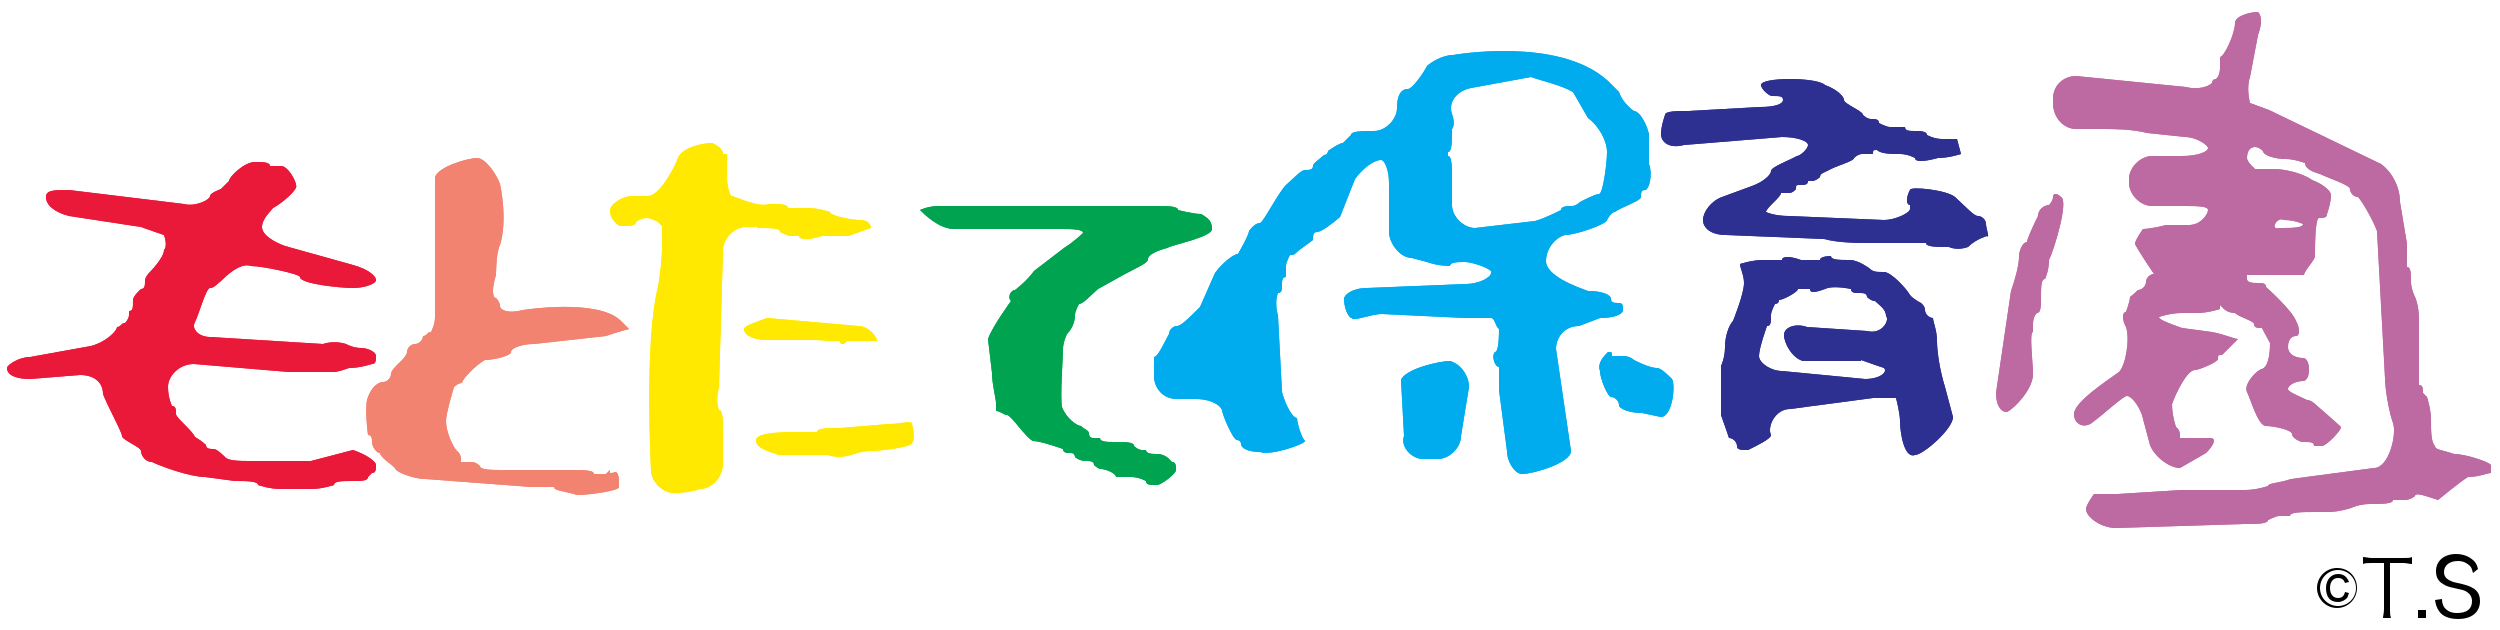 <?xml version="1.0" encoding="utf-8"?>
<!-- Generator: Adobe Illustrator 27.4.1, SVG Export Plug-In . SVG Version: 6.00 Build 0)  -->
<svg version="1.1" xmlns="http://www.w3.org/2000/svg" xmlns:xlink="http://www.w3.org/1999/xlink" x="0px" y="0px"
	 viewBox="0 0 250 63" style="enable-background:new 0 0 250 63;" xml:space="preserve">
<g id="artboard">
	<g>
		<rect style="fill-rule:evenodd;clip-rule:evenodd;fill:none;" width="250" height="63"/>
	</g>
</g>
<g id="design">
	<g>
		<path style="fill-rule:evenodd;clip-rule:evenodd;fill:#EB1939;" d="M35.3,28.8c1.1,0,2.3-0.4,2.3-0.8c0-0.4-0.8-1.1-2.3-1.5
			l-6.8-1.9c-1.1-0.4-2.3-1.1-2.3-1.9c0-0.8,0.8-1.5,1.1-1.9c0.8-0.4,2.6-1.9,2.3-2.3c0-0.4-0.8-1.9-1.5-1.9c-0.8,0-1.1,0-1.1,0
			c0-0.4-0.8-0.4-1.5-0.4c-1.1,0-2.6,1.5-2.6,1.9c0,0-0.4,0.4-0.8,0.8c0,0-1.1,0.4-1.1,0.7c0,0.4-1.5,1.1-2.6,0.8L6.9,19
			c-1.5,0-2.3,0-2.3,0.7c0,0.8,0.8,1.5,2.3,1.9l7.2,1.1c1.1,0.4,2.3,0.8,2.3,0.8s0.4,1.1,0,1.5c0,0.8-1.5,2.3-1.5,2.3
			s-0.4,0.4-0.4,0.8c0,0.4,0,0.8-0.4,0.8c0,0-0.8,0.7-0.8,1.1c0,0.8,0,1.1-0.4,1.1v0.4c0,0.4-0.4,0.8-0.4,0.8
			c-0.4,0-0.4,0.4-0.8,0.4c0,0.4-1.1,1.5-2.6,1.9l-6.1,1.1c-1.1,0-2.3,0.8-2.3,1.1c0,0.8,1.1,1.1,2.3,1.1L8,37.5
			c1.5,0,2.3,0.8,2.3,1.9c0.4,1.1,1.9,3.8,1.9,4.2c0,0.4,1.9,1.1,1.9,1.5c0,0.4,0.4,1.1,1.1,1.1c0.8,0.4,3.8,1.5,5.3,1.5l3,0.4
			c1.1,0,2.3,0,2.3,0.4c0,0,1.1,0.4,2.3,0.4h3c1.1,0,2.3-0.4,2.3-0.4c0-0.4,0.8-0.4,1.9-0.4c0.8,0,1.5,0,1.5-0.4l0.4-0.4
			c0.4,0,0.4-0.4,0.4-0.8c0-0.4-1.1-1.1-2.3-1.5l-4.2,1.1c-1.5,0-3.4,0-4.9,0h-1.1c-1.1,0-2.3,0-2.6-0.4c0,0-0.8-0.8-1.1-0.8
			c-0.4,0-0.8,0-0.8-0.4c0,0-0.4-0.4-1.1-0.8c-0.4-0.8-1.9-1.9-1.9-2.3c0-0.4,0-0.8-0.4-0.8c0,0-0.4-0.8-0.4-1.9
			c0-1.1,1.1-2.3,2.6-2.3l9.5,0.8c1.1,0,3.4,0,4.5,0c0,0,0.4,0,1.5-0.4c1.1,0,2.3-0.4,2.3-0.4c0.4,0,0.4-0.4,0.4-0.8
			c0-0.4-0.8-0.8-1.5-0.8c-0.8,0-1.5-0.4-1.5-0.4s-1.1-0.4-2.3,0l-11.3-0.7c-1.1,0-1.9-0.8-1.5-1.5c0.4-0.8,1.1-3.4,1.5-3.4
			c0.4,0,0.7-0.4,1.1-0.7c0.4-0.4,1.9-1.9,3-1.5c1.1,0,4.9,0.8,4.9,1.1C30,28.4,34.1,28.8,35.3,28.8"/>
		<path style="fill-rule:evenodd;clip-rule:evenodd;fill:#EB1939;" d="M35.3,28.8c1.1,0,2.3-0.4,2.3-0.8c0-0.4-0.8-1.1-2.3-1.5
			l-6.8-1.9c-1.1-0.4-2.3-1.1-2.3-1.9c0-0.8,0.8-1.5,1.1-1.9c0.8-0.4,2.6-1.9,2.3-2.3c0-0.4-0.8-1.9-1.5-1.9c-0.8,0-1.1,0-1.1,0
			c0-0.4-0.8-0.4-1.5-0.4c-1.1,0-2.6,1.5-2.6,1.9c0,0-0.4,0.4-0.8,0.8c0,0-1.1,0.4-1.1,0.7c0,0.4-1.5,1.1-2.6,0.8L6.9,19
			c-1.5,0-2.3,0-2.3,0.7c0,0.8,0.8,1.5,2.3,1.9l7.2,1.1c1.1,0.4,2.3,0.8,2.3,0.8s0.4,1.1,0,1.5c0,0.8-1.5,2.3-1.5,2.3
			s-0.4,0.4-0.4,0.8c0,0.4,0,0.8-0.4,0.8c0,0-0.8,0.7-0.8,1.1c0,0.8,0,1.1-0.4,1.1v0.4c0,0.4-0.4,0.8-0.4,0.8
			c-0.4,0-0.4,0.4-0.8,0.4c0,0.4-1.1,1.5-2.6,1.9l-6.1,1.1c-1.1,0-2.3,0.8-2.3,1.1c0,0.8,1.1,1.1,2.3,1.1L8,37.5
			c1.5,0,2.3,0.8,2.3,1.9c0.4,1.1,1.9,3.8,1.9,4.2c0,0.4,1.9,1.1,1.9,1.5c0,0.4,0.4,1.1,1.1,1.1c0.8,0.4,3.8,1.5,5.3,1.5l3,0.4
			c1.1,0,2.3,0,2.3,0.4c0,0,1.1,0.4,2.3,0.4h3c1.1,0,2.3-0.4,2.3-0.4c0-0.4,0.8-0.4,1.9-0.4c0.8,0,1.5,0,1.5-0.4l0.4-0.4
			c0.4,0,0.4-0.4,0.4-0.8c0-0.4-1.1-1.1-2.3-1.5l-4.2,1.1c-1.5,0-3.4,0-4.9,0h-1.1c-1.1,0-2.3,0-2.6-0.4c0,0-0.8-0.8-1.1-0.8
			c-0.4,0-0.8,0-0.8-0.4c0,0-0.4-0.4-1.1-0.8c-0.4-0.8-1.9-1.9-1.9-2.3c0-0.4,0-0.8-0.4-0.8c0,0-0.4-0.8-0.4-1.9
			c0-1.1,1.1-2.3,2.6-2.3l9.5,0.8c1.1,0,3.4,0,4.5,0c0,0,0.4,0,1.5-0.4c1.1,0,2.3-0.4,2.3-0.4c0.4,0,0.4-0.4,0.4-0.8
			c0-0.4-0.8-0.8-1.5-0.8c-0.8,0-1.5-0.4-1.5-0.4s-1.1-0.4-2.3,0l-11.3-0.7c-1.1,0-1.9-0.8-1.5-1.5c0.4-0.8,1.1-3.4,1.5-3.4
			c0.4,0,0.7-0.4,1.1-0.7c0.4-0.4,1.9-1.9,3-1.5c1.1,0,4.9,0.8,4.9,1.1C30,28.4,34.1,28.8,35.3,28.8"/>
		<path style="fill-rule:evenodd;clip-rule:evenodd;fill:#F28371;" d="M61,47.3V47l-0.4,0.4c0,0-0.4,0-0.8,0c-0.4,0-0.4,0-0.4,0
			c0-0.4-1.1-0.4-2.3-0.4h-6.8c-1.1,0-2.3,0-2.3-0.4c0,0-0.4-0.4-0.8-0.4c-0.8,0-1.1,0-1.1,0c0-0.4,0-0.8-0.4-1.1
			c-0.4-0.4-1.1-1.9-1.1-3c0-0.8,0.8-3.4,0.8-3.4s0.4-0.4,0.8-0.4c0-0.4,1.5-1.9,2.3-2.3c0.8,0,2.6-0.4,2.6-0.8
			c0-0.4,1.1-0.8,2.3-0.8l7.2-0.8c1.1-0.4,2.3-0.7,2.3-0.7s0,0-0.8-0.8c-2.3-2.3-9.8-1.1-9.8-1.1c-1.5,0.4-2.3,0-2.3-0.4
			c0-0.4-0.4-0.8-0.4-0.8c-0.4,0-0.4-1.1,0-2.3c0,0,0-2.3,0.4-3c0.8-2.6,0-6.1,0-6.1c-0.4-1.1-1.5-2.6-2.3-2.6
			c-0.8,0-3.8,0.8-4.2,1.9v10.2c0,1.5,0,3,0,3.8c0,0.8-0.4,1.5-0.4,1.5c-0.4,0-0.4,0.4-0.8,0.4c0,0.4-0.4,0.8-0.8,0.8
			c-0.4,0-0.8,0.4-0.8,0.8c0,0.4-0.8,1.1-0.8,1.1c-0.4,0.4-0.8,0.8-0.8,1.1c0,0.4-0.4,0.8-0.8,0.8c-0.4,0-1.1,0.4-1.5,1.5
			c-0.4,0.8,0,3.8,0,3.8c0.4,0,0.4,0.4,0.4,0.7c0,0.4,0.4,1.1,0.8,1.1c0,0.4,1.1,1.1,1.5,1.5c0,0.4,1.9,1.1,3,1.1l10.6,0.8
			c1.5,0,2.3,0,2.3,0c0,0.4,1.1,0.4,2.3,0.8c1.1,0,4.2-0.4,4.2-0.8c0-0.8,0-1.5-0.4-1.5C61.4,47.3,61,47.3,61,47.3"/>
		<path style="fill-rule:evenodd;clip-rule:evenodd;fill:#F28371;" d="M61,47.3V47l-0.4,0.4c0,0-0.4,0-0.8,0c-0.4,0-0.4,0-0.4,0
			c0-0.4-1.1-0.4-2.3-0.4h-6.8c-1.1,0-2.3,0-2.3-0.4c0,0-0.4-0.4-0.8-0.4c-0.8,0-1.1,0-1.1,0c0-0.4,0-0.8-0.4-1.1
			c-0.4-0.4-1.1-1.9-1.1-3c0-0.8,0.8-3.4,0.8-3.4s0.4-0.4,0.8-0.4c0-0.4,1.5-1.9,2.3-2.3c0.8,0,2.6-0.4,2.6-0.8
			c0-0.4,1.1-0.8,2.3-0.8l7.2-0.8c1.1-0.4,2.3-0.7,2.3-0.7s0,0-0.8-0.8c-2.3-2.3-9.8-1.1-9.8-1.1c-1.5,0.4-2.3,0-2.3-0.4
			c0-0.4-0.4-0.8-0.4-0.8c-0.4,0-0.4-1.1,0-2.3c0,0,0-2.3,0.4-3c0.8-2.6,0-6.1,0-6.1c-0.4-1.1-1.5-2.6-2.3-2.6
			c-0.8,0-3.8,0.8-4.2,1.9v10.2c0,1.5,0,3,0,3.8c0,0.8-0.4,1.5-0.4,1.5c-0.4,0-0.4,0.4-0.8,0.4c0,0.4-0.4,0.8-0.8,0.8
			c-0.4,0-0.8,0.4-0.8,0.8c0,0.4-0.8,1.1-0.8,1.1c-0.4,0.4-0.8,0.8-0.8,1.1c0,0.4-0.4,0.8-0.8,0.8c-0.4,0-1.1,0.4-1.5,1.5
			c-0.4,0.8,0,3.8,0,3.8c0.4,0,0.4,0.4,0.4,0.7c0,0.4,0.4,1.1,0.8,1.1c0,0.4,1.1,1.1,1.5,1.5c0,0.4,1.9,1.1,3,1.1l10.6,0.8
			c1.5,0,2.3,0,2.3,0c0,0.4,1.1,0.4,2.3,0.8c1.1,0,4.2-0.4,4.2-0.8c0-0.8,0-1.5-0.4-1.5C61.4,47.3,61,47.3,61,47.3"/>
		<path style="fill-rule:evenodd;clip-rule:evenodd;fill:#FFE900;" d="M75.7,22.8c1.5,0,2.3,0,2.3,0.4c0,0,0.8,0.4,1.1,0.4
			c0.4,0,0.8,0,0.8,0c0,0.4,1.1,0.4,2.3,0h2.6c1.1-0.4,2.3-0.8,2.3-0.8s0-0.8-1.1-0.8c-0.8,0-3-0.4-3-0.8c0,0-1.1-0.4-2.3-0.4
			c-0.8,0-1.9,0-1.9,0c0-0.4-0.8-0.4-1.9-0.4c-1.1,0.4-3.4-0.8-3.8-0.8c0,0-0.4-0.7-0.4-1.9c0-1.1,0-2.3,0-2.3h-0.4
			c0-0.4-0.4-0.8-1.1-1.1c-0.8,0-3,0.4-3.4,1.5c-0.4,1.1-1.9,3.8-3,3.8h-1.5c-1.1,0-2.3,0.8-2.3,1.5c0,0.8,0.8,1.5,1.1,1.5
			c0.8,0,1.5,0,1.5-0.4c0,0,0.4-0.4,1.1-0.4c0.4,0,1.1,0.4,1.1,0.4l0.4,0.4c0,0,0,1.1,0,2.3c0,0,0,1.5-0.4,3.8
			C64.4,34.1,65.1,47,65.1,47c0,1.1,1.1,2.3,2.3,2.3c0,0,1.5,0,2.6-0.4c1.1,0,2.3-1.1,2.3-2.6v-3c0-1.1,0-2.3-0.4-2.3
			c0,0-0.4-0.8,0-2.3L72.3,25c0-1.1,1.1-2.3,2.3-2.3H75.7 M84,34.1c0,0.4,0.4,0.4,0.7,0c0,0,0.8,0,1.1,0c0.4,0,1.9,0,1.9,0
			c0-0.4-0.8-1.5-1.9-1.5l-9.1-0.8c-1.1,0.4-2.3,0.8-2.3,1.1c0,0.7,1.1,1.1,2.3,1.1h4.9C82.9,34.1,84,34.1,84,34.1z M91.2,42.4
			c0-0.4-1.1,0-2.3,0L84,42.8c-1.1,0-2.3,0-2.3,0.4c0,0-1.1,0-1.9,0c-1.1,0-4.2,0-4.2,0.8c0,0.8,1.1,1.1,2.3,1.5h4.9
			c1.1,0.4,2.3,0,2.3,0s1.1-0.4,1.9-0.4c1.1,0,4.2-0.4,4.2-0.8C91.6,43.9,91.2,42.4,91.2,42.4z"/>
		<path style="fill-rule:evenodd;clip-rule:evenodd;fill:#FFE900;" d="M75.7,22.8c1.5,0,2.3,0,2.3,0.4c0,0,0.8,0.4,1.1,0.4
			c0.4,0,0.8,0,0.8,0c0,0.4,1.1,0.4,2.3,0h2.6c1.1-0.4,2.3-0.8,2.3-0.8s0-0.8-1.1-0.8c-0.8,0-3-0.4-3-0.8c0,0-1.1-0.4-2.3-0.4
			c-0.8,0-1.9,0-1.9,0c0-0.4-0.8-0.4-1.9-0.4c-1.1,0.4-3.4-0.8-3.8-0.8c0,0-0.4-0.7-0.4-1.9c0-1.1,0-2.3,0-2.3h-0.4
			c0-0.4-0.4-0.8-1.1-1.1c-0.8,0-3,0.4-3.4,1.5c-0.4,1.1-1.9,3.8-3,3.8h-1.5c-1.1,0-2.3,0.8-2.3,1.5c0,0.8,0.8,1.5,1.1,1.5
			c0.8,0,1.5,0,1.5-0.4c0,0,0.4-0.4,1.1-0.4c0.4,0,1.1,0.4,1.1,0.4l0.4,0.4c0,0,0,1.1,0,2.3c0,0,0,1.5-0.4,3.8
			C64.4,34.1,65.1,47,65.1,47c0,1.1,1.1,2.3,2.3,2.3c0,0,1.5,0,2.6-0.4c1.1,0,2.3-1.1,2.3-2.6v-3c0-1.1,0-2.3-0.4-2.3
			c0,0-0.4-0.8,0-2.3L72.3,25c0-1.1,1.1-2.3,2.3-2.3H75.7 M84,34.1c0,0.4,0.4,0.4,0.7,0c0,0,0.8,0,1.1,0c0.4,0,1.9,0,1.9,0
			c0-0.4-0.8-1.5-1.9-1.5l-9.1-0.8c-1.1,0.4-2.3,0.8-2.3,1.1c0,0.7,1.1,1.1,2.3,1.1h4.9C82.9,34.1,84,34.1,84,34.1z M91.2,42.4
			c0-0.4-1.1,0-2.3,0L84,42.8c-1.1,0-2.3,0-2.3,0.4c0,0-1.1,0-1.9,0c-1.1,0-4.2,0-4.2,0.8c0,0.8,1.1,1.1,2.3,1.5h4.9
			c1.1,0.4,2.3,0,2.3,0s1.1-0.4,1.9-0.4c1.1,0,4.2-0.4,4.2-0.8C91.6,43.9,91.2,42.4,91.2,42.4z"/>
		<path style="fill-rule:evenodd;clip-rule:evenodd;fill:#00A450;" d="M106.3,34.9c0-0.7,0.4-1.5,0.4-1.5c0.4-0.4,0.8-1.1,0.8-1.9
			c0-0.4,0.4-1.1,0.4-1.1c0.4,0,1.1-0.8,1.9-1.5l2.7-1.5c1.5-0.8,2.3-1.1,2.3-1.5c0-0.4,0.8-0.8,1.9-1.1c0.8-0.4,4.5-1.1,4.5-1.9
			c0-0.8-0.4-1.1-1.1-1.5c-0.8,0-2.3-0.4-2.3-0.4c0-0.4-1.1-0.4-2.3-0.4H93.9c-1.1,0-1.9,0.4-1.9,0.4c0.4,0.4,1.9,1.9,3.4,1.9H106
			c1.1,0,2.3,0,2.3,0.4c0,0-0.8,0.8-1.9,1.5l-3,2.3c-0.8,1.1-1.9,1.9-1.9,1.9c-0.4,0-0.8,0.7-0.4,1.1c0,0-1.9,2.6-2.3,3.8l0.4,3.4
			c0,1.1,0.4,2.6,0.4,3c0,0.4,0,0.8,0,0.8c0.4,0,0.8,0.4,1.1,0.4c0.4,0,1.9,2.3,2.6,2.6c0.8,0,3,0.8,3,0.8c0,0.4,0.4,0.4,0.8,0.4
			c0.4,0,0.4,0.4,0.4,0.4s0.4,0.4,1.1,0.4c0.4,0,0.8,0,0.8,0.4c0,0,0.4,0.4,0.7,0.4c0.4,0,1.5,0.4,1.5,0.8c0,0,0.8,0,1.5,0
			c0.8,0,1.5,0.4,1.5,0.4c0,0.4,0.4,0.4,1.1,0.4c0.4,0,1.9-1.1,1.9-1.5c0-0.4,0-0.8-0.4-0.8l-0.4-0.4c0,0-0.4-0.4-1.1-0.4
			c-0.4,0-1.1,0-1.1-0.4h-0.4c-0.4,0-0.8-0.4-0.8-0.4c0-0.4-0.8-0.4-1.9-0.4c-0.8,0-1.5,0-1.5-0.4c0,0-0.4,0-0.7,0
			c-0.4,0-0.4-0.4-0.4-0.4c0-0.4-0.4-0.4-0.8-0.8c-0.4,0-1.5-0.8-1.9-1.9C106,39.8,106.3,35.6,106.3,34.9"/>
		<path style="fill-rule:evenodd;clip-rule:evenodd;fill:#00A450;" d="M106.3,34.9c0-0.7,0.4-1.5,0.4-1.5c0.4-0.4,0.8-1.1,0.8-1.9
			c0-0.4,0.4-1.1,0.4-1.1c0.4,0,1.1-0.8,1.9-1.5l2.7-1.5c1.5-0.8,2.3-1.1,2.3-1.5c0-0.4,0.8-0.8,1.9-1.1c0.8-0.4,4.5-1.1,4.5-1.9
			c0-0.8-0.4-1.1-1.1-1.5c-0.8,0-2.3-0.4-2.3-0.4c0-0.4-1.1-0.4-2.3-0.4H93.9c-1.1,0-1.9,0.4-1.9,0.4c0.4,0.4,1.9,1.9,3.4,1.9H106
			c1.1,0,2.3,0,2.3,0.4c0,0-0.8,0.8-1.9,1.5l-3,2.3c-0.8,1.1-1.9,1.9-1.9,1.9c-0.4,0-0.8,0.7-0.4,1.1c0,0-1.9,2.6-2.3,3.8l0.4,3.4
			c0,1.1,0.4,2.6,0.4,3c0,0.4,0,0.8,0,0.8c0.4,0,0.8,0.4,1.1,0.4c0.4,0,1.9,2.3,2.6,2.6c0.8,0,3,0.8,3,0.8c0,0.4,0.4,0.4,0.8,0.4
			c0.4,0,0.4,0.4,0.4,0.4s0.4,0.4,1.1,0.4c0.4,0,0.8,0,0.8,0.4c0,0,0.4,0.4,0.7,0.4c0.4,0,1.5,0.4,1.5,0.8c0,0,0.8,0,1.5,0
			c0.8,0,1.5,0.4,1.5,0.4c0,0.4,0.4,0.4,1.1,0.4c0.4,0,1.9-1.1,1.9-1.5c0-0.4,0-0.8-0.4-0.8l-0.4-0.4c0,0-0.4-0.4-1.1-0.4
			c-0.4,0-1.1,0-1.1-0.4h-0.4c-0.4,0-0.8-0.4-0.8-0.4c0-0.4-0.8-0.4-1.9-0.4c-0.8,0-1.5,0-1.5-0.4c0,0-0.4,0-0.7,0
			c-0.4,0-0.4-0.4-0.4-0.4c0-0.4-0.4-0.4-0.8-0.8c-0.4,0-1.5-0.8-1.9-1.9C106,39.8,106.3,35.6,106.3,34.9"/>
		<path style="fill-rule:evenodd;clip-rule:evenodd;fill:#00ACED;" d="M160,31.8c1.5,0,2.3-0.4,2.3-0.8c0-0.4,0-0.7-0.4-0.7
			c-0.4,0-0.8,0-0.8-0.4c0-0.4-0.8-0.8-2.3-0.8c-1.1-0.4-4.2-1.5-4.2-3c0-1.1,0.8-2.3,1.9-2.6c1.1,0,4.2-1.1,4.2-1.5
			c0,0,0.4-0.8,0.8-0.8c0.4-0.4,2.6-1.1,2.6-1.5c0-0.4,0-0.7,0.4-0.7c0.4,0,0.8-1.5,0.4-2.6v-3c-0.4-1.5-1.1-2.3-1.5-2.3
			c0,0-1.1-0.7-1.5-1.9c0,0,0,0-1.1-1.1c-4.9-4.5-15.5-2.6-15.5-2.6c-1.1,0-2.3,0.8-2.6,1.1c-0.4,0.8-1.5,2.3-1.9,2.3
			c-0.8,0-1.1,0.8-1.1,1.9c0,1.1-1.1,2.3-2.3,2.3c-1.1,0-2.3,0-2.3,0.4l-0.8,0.8c-0.4,0-1.5,0.8-1.5,0.8s0,0.4-0.4,0.4
			c-0.4,0.4-1.1,0.8-1.1,1.1c0,0.4-0.4,0.4-0.8,0.4c-0.4,0-1.1,0.8-1.9,1.5c-0.8,0.8-2.3,3.8-2.6,3.8c-0.4,0-0.8,0.4-1.1,0.8
			c0,0.4-1.1,2.3-1.1,2.3c-0.4,0-1.5,0.8-2.3,1.9l-1.5,3.4c-1.1,1.1-1.9,1.9-2.3,1.9c-0.4,0-0.8,0.4-0.8,0.8
			c-0.4,0.7-1.1,2.3-1.5,2.3c0,0,0,0.8,0,1.9c0,1.1,0.8,2.3,2.3,2.3h1.9c1.1,0,2.3,0.4,2.6,1.1c0,0.4,1.1,3,1.5,3c0,0,0.4,0,0.4,0.4
			c0,0.4,0.7,0.8,1.9,0.8c1.1,0.4,4.5-0.8,4.5-1.1c-0.4-0.4-0.8-1.9-0.8-2.3c-0.4,0-1.1-1.1-1.5-2.6l-0.4-7.6c-0.4-1.5,0-2.3,0-2.3
			c0.4,0,0.4-0.4,0.4-0.8c0-0.4,0-0.8,0.4-0.8c0,0,0-0.4,0-1.1c0-0.4,0.4-1.1,0.4-1.1c0.4,0,0.4,0,0.8-0.4l1.5-1.1
			c0-0.4,0-0.8,0.4-0.8c0.4,0,1.5-0.8,2.3-1.5l1.5-3.8c0.8-1.1,1.9-1.9,2.6-1.9c0.4,0,0.8,1.1,0.8,2.3v4.9c0,1.1,1.1,2.6,2.3,2.6
			l1.5,0.4c1.1,0.4,2.3,0.4,2.3,0.4c0-0.4,0.8-0.4,1.5-0.4c0.8,0,3,0.8,2.6,1.1c0,0.4-1.1,1.1-2.6,1.1l-9.8,0.4
			c-1.5,0-2.3,0.7-2.3,1.1c0,0.8,0.4,1.9,0.8,1.9c0,0.4,1.9-0.4,3-0.4l8.3,0.4c1.5,0,2.6,0,2.6,0c0.4,0,0.4,0.8,0.8,1.1
			c0,0.4,0,2.3-0.4,2.3c-0.4,0.4,0,1.5,0.4,1.5c0,0,0,1.1,0,2.3l0.8,6.1c0,1.1,0.8,2.3,1.5,2.3c1.1,0,4.9-1.1,4.9-2.3l-1.5-10.2
			c0-1.1,0.8-2.3,2.3-2.3L160,31.8 M147.5,22.8c-1.1,0-2.3-1.1-2.3-2.3v-2.6c0-1.1,0-2.3-0.4-2.3v-0.4c0.4,0,0.4-1.1,0.4-2.3
			c0,0,0.4-0.4,0-1.5c-0.4-1.1,0.4-2.3,1.9-2.6l6-1.1c1.1,0.4,3,0.8,4.2,1.5l1.5,2.6c1.1,0.8,1.9,2.3,1.9,3.4c0,1.1-0.4,4.2-0.8,4.2
			c-0.4,0-1.9,0.8-1.9,0.8s-0.4,0.4-0.8,0.4c-0.4,0-1.1,0-1.1,0.4c0,0-1.5,0.8-2.6,1.1L147.5,22.8z M167.2,37.9
			c-0.4-0.4-1.1-1.1-1.5-1.1c-0.8,0-2.3-0.8-2.3-0.8s-0.4-0.4-1.1-0.4c-0.4,0-1.1,0-1.1,0c0-0.4,0-0.4-0.4-0.4
			c-0.4,0.4-1.1,1.1-0.8,1.9c0,0.8,0.8,2.6,1.1,2.6c0.4,0,0.8,0.4,0.8,0.8c0,0.4,1.1,0.8,2.3,0.8l1.9,0.4
			C167.2,41.7,167.6,38.6,167.2,37.9z M140.4,43.6c-0.4,1.1,0.8,2.3,1.9,2.3h1.5c1.1,0,2.3-1.1,2.3-2.3l0.8-4.9
			c0-1.1-0.8-2.3-1.9-2.6c-1.1,0-4.5,0.8-4.9,1.9L140.4,43.6z"/>
		<path style="fill-rule:evenodd;clip-rule:evenodd;fill:#00ACED;" d="M160,31.8c1.5,0,2.3-0.4,2.3-0.8c0-0.4,0-0.7-0.4-0.7
			c-0.4,0-0.8,0-0.8-0.4c0-0.4-0.8-0.8-2.3-0.8c-1.1-0.4-4.2-1.5-4.2-3c0-1.1,0.8-2.3,1.9-2.6c1.1,0,4.2-1.1,4.2-1.5
			c0,0,0.4-0.8,0.8-0.8c0.4-0.4,2.6-1.1,2.6-1.5c0-0.4,0-0.7,0.4-0.7c0.4,0,0.8-1.5,0.4-2.6v-3c-0.4-1.5-1.1-2.3-1.5-2.3
			c0,0-1.1-0.7-1.5-1.9c0,0,0,0-1.1-1.1c-4.9-4.5-15.5-2.6-15.5-2.6c-1.1,0-2.3,0.8-2.6,1.1c-0.4,0.8-1.5,2.3-1.9,2.3
			c-0.8,0-1.1,0.8-1.1,1.9c0,1.1-1.1,2.3-2.3,2.3c-1.1,0-2.3,0-2.3,0.4l-0.8,0.8c-0.4,0-1.5,0.8-1.5,0.8s0,0.4-0.4,0.4
			c-0.4,0.4-1.1,0.8-1.1,1.1c0,0.4-0.4,0.4-0.8,0.4c-0.4,0-1.1,0.8-1.9,1.5c-0.8,0.8-2.3,3.8-2.6,3.8c-0.4,0-0.8,0.4-1.1,0.8
			c0,0.4-1.1,2.3-1.1,2.3c-0.4,0-1.5,0.8-2.3,1.9l-1.5,3.4c-1.1,1.1-1.9,1.9-2.3,1.9c-0.4,0-0.8,0.4-0.8,0.8
			c-0.4,0.7-1.1,2.3-1.5,2.3c0,0,0,0.8,0,1.9c0,1.1,0.8,2.3,2.3,2.3h1.9c1.1,0,2.3,0.4,2.6,1.1c0,0.4,1.1,3,1.5,3c0,0,0.4,0,0.4,0.4
			c0,0.4,0.7,0.8,1.9,0.8c1.1,0.4,4.5-0.8,4.5-1.1c-0.4-0.4-0.8-1.9-0.8-2.3c-0.4,0-1.1-1.1-1.5-2.6l-0.4-7.6c-0.4-1.5,0-2.3,0-2.3
			c0.4,0,0.4-0.4,0.4-0.8c0-0.4,0-0.8,0.4-0.8c0,0,0-0.4,0-1.1c0-0.4,0.4-1.1,0.4-1.1c0.4,0,0.4,0,0.8-0.4l1.5-1.1
			c0-0.4,0-0.8,0.4-0.8c0.4,0,1.5-0.8,2.3-1.5l1.5-3.8c0.8-1.1,1.9-1.9,2.6-1.9c0.4,0,0.8,1.1,0.8,2.3v4.9c0,1.1,1.1,2.6,2.3,2.6
			l1.5,0.4c1.1,0.4,2.3,0.4,2.3,0.4c0-0.4,0.8-0.4,1.5-0.4c0.8,0,3,0.8,2.6,1.1c0,0.4-1.1,1.1-2.6,1.1l-9.8,0.4
			c-1.5,0-2.3,0.7-2.3,1.1c0,0.8,0.4,1.9,0.8,1.9c0,0.4,1.9-0.4,3-0.4l8.3,0.4c1.5,0,2.6,0,2.6,0c0.4,0,0.4,0.8,0.8,1.1
			c0,0.4,0,2.3-0.4,2.3c-0.4,0.4,0,1.5,0.4,1.5c0,0,0,1.1,0,2.3l0.8,6.1c0,1.1,0.8,2.3,1.5,2.3c1.1,0,4.9-1.1,4.9-2.3l-1.5-10.2
			c0-1.1,0.8-2.3,2.3-2.3L160,31.8 M147.5,22.8c-1.1,0-2.3-1.1-2.3-2.3v-2.6c0-1.1,0-2.3-0.4-2.3v-0.4c0.4,0,0.4-1.1,0.4-2.3
			c0,0,0.4-0.4,0-1.5c-0.4-1.1,0.4-2.3,1.9-2.6l6-1.1c1.1,0.4,3,0.8,4.2,1.5l1.5,2.6c1.1,0.8,1.9,2.3,1.9,3.4c0,1.1-0.4,4.2-0.8,4.2
			c-0.4,0-1.9,0.8-1.9,0.8s-0.4,0.4-0.8,0.4c-0.4,0-1.1,0-1.1,0.4c0,0-1.5,0.8-2.6,1.1L147.5,22.8z M167.2,37.9
			c-0.4-0.4-1.1-1.1-1.5-1.1c-0.8,0-2.3-0.8-2.3-0.8s-0.4-0.4-1.1-0.4c-0.4,0-1.1,0-1.1,0c0-0.4,0-0.4-0.4-0.4
			c-0.4,0.4-1.1,1.1-0.8,1.9c0,0.8,0.8,2.6,1.1,2.6c0.4,0,0.8,0.4,0.8,0.8c0,0.4,1.1,0.8,2.3,0.8l1.9,0.4
			C167.2,41.7,167.6,38.6,167.2,37.9z M140.4,43.6c-0.4,1.1,0.8,2.3,1.9,2.3h1.5c1.1,0,2.3-1.1,2.3-2.3l0.8-4.9
			c0-1.1-0.8-2.3-1.9-2.6c-1.1,0-4.5,0.8-4.9,1.9L140.4,43.6z"/>
		<path style="fill-rule:evenodd;clip-rule:evenodd;fill:#2D3091;" d="M198.6,22.4c0-0.4-0.4-0.8-0.8-0.8c-0.4,0-1.1-0.8-2.3-1.9
			c-0.8-0.7-4.5-1.1-4.5-0.7c-0.4,0.7-0.4,1.5,0,1.5c0,0,0,0,0,0.4c0,0.4-1.5,1.1-2.6,1.1l-9.5-0.4c-1.5,0-2.3-0.4-2.3-0.4
			c0-0.4,1.5-1.5,1.5-1.9c0,0,0.4,0,0.8,0c0.4,0,0.7-0.4,0.7-0.4c0-0.4,0-0.4,0.4-0.4c0.4,0,0.8,0,0.8-0.4c0,0,0,0,0.4,0
			c0.4,0,0.8-0.4,0.8-0.4c0-0.4,0.4-0.4,1.1-0.8c0.8-0.4,2.3-0.8,2.3-1.1c0,0,0.4-0.4,0.8-0.4c0.8,0,1.1,0,1.1,0
			c0-0.4,0-0.4,0.4-0.4c0.4,0.4,1.5,0.4,2.3,0.4c0.8,0,1.5,0.4,1.5,0.4c0,0.4,0.8,0.4,2.3,0c1.1,0,2.3-0.4,2.3-0.4l-0.4-1.5
			c0,0-0.8,0-1.5,0c-0.8,0-1.5-0.4-1.5-0.4c0-0.4-0.8-0.4-1.1-0.4c-0.7,0-1.1,0-1.1-0.4c0,0-0.8,0-1.5,0c-0.4,0-1.1-0.4-1.1-0.4
			c0-0.4-0.4-0.4-0.8-0.4c-0.4,0-0.8-0.4-0.8-0.4c0-0.4-1.9-1.1-1.9-1.5c0-0.4-0.8-1.1-1.9-1.5c-0.8-0.8-6.4-0.8-6.4,0
			c0,0.4,0.8,1.1,1.1,1.1c0.8,0,1.1,0,1.1,0.4c0,0.4-0.8,0.7-2.3,0.7l-7.2,0.4c-1.1,0-2.3,0-2.3,0.4c0,0-0.4,1.1-0.4,1.9
			c0,0.8,0.8,1.5,2.3,1.1l9.8-0.8c1.5,0,2.6,0.4,2.6,0.8c0,0.4-0.8,1.1-1.1,1.1c-0.7,0.4-2.6,1.1-2.6,1.5c0,0.4-0.8,1.1-1.9,1.5
			l-3,1.1c-1.1,0.4-1.9,1.5-1.9,2.3c0,0.8,0.8,1.5,2.3,1.5l9.8,0.4c1.5,0.4,3.4,0.4,4.9,0.4h3c1.1,0,2.3,0,2.3,0
			c0,0.4,1.1,0.4,2.3,0.4c0,0,0.8,0.4,1.9,0c0.8-0.8,1.9-1.1,1.9-1.1C199,23.9,198.6,22.8,198.6,22.4 M193.7,34.1
			c0-1.1-0.4-1.9-0.4-2.3c-0.4,0-0.8-0.4-0.8-0.8c0-0.4-0.4-0.7-0.4-0.7s-0.8-0.4-1.1-0.8c-0.4-0.7-1.9-2.3-2.6-2.3
			c-0.8,0-1.1,0-1.5-0.4c0,0-1.1-0.8-1.9-0.8c-1.1,0-1.9,0-1.9-0.4c0,0-1.1,0-1.1,0.4c0,0-0.8,0-1.9,0c-1.1-0.4-1.9-0.4-1.9,0
			c0,0-0.8,0-1.9,0c-1.1,0-2.3,0.4-2.3,0.4c0,0.4,0.4,1.1,0.4,1.9c0,1.1-1.1,3.8-1.1,3.8c-0.4,0.4-0.8,1.5-0.8,2.6
			c0,1.1-0.4,1.9-0.4,1.9s0,1.1,0,2.6v2.3c0.4,1.1,0.8,2.3,0.8,2.3c0.4,0,0.8,0.4,0.8,0.8c0,0.4,0.4,0.4,1.1,0.4
			c0.8-0.4,2.3-1.1,2.3-1.5c-0.4-0.8,0.4-2.6,1.9-2.6l8.3-1.1c1.1,0,2.3,0,2.3,0s0.4,1.5,0.4,2.3c0,1.1,0.4,3.8,1.5,3.4
			c0.8,0,3.8-2.6,3.8-3.8l-0.8-3C194,37.1,193.7,35.2,193.7,34.1z M186.1,36c1.1,0.4,2.3,0.8,2.3,0.8c0.4,0.4-0.4,1.1-1.9,1.1
			l-8.3-0.8c-1.1,0-2.3-0.8-2.3-1.5c0-0.8,0.8-3,0.8-3c0.4,0,0.4-0.4,0.4-1.1c0-0.4,0.4-1.1,0.4-1.1s0.4,0,0.4-0.4
			c0.4,0,1.9-0.8,1.9-1.1c0,0,0,0,0.4,0c0.4,0,0.8,0,0.8,0c0,0.4,0.4,0.4,1.5,0c0.8-0.4,2.6,0,2.6,0c0,0.4,0.4,0.4,0.8,0.4
			c0.4,0,0.8,0,0.8,0.4c0,0,0.4,0.4,0.8,0.4c0.4,0.4,1.1,0.8,1.1,1.5c0.4,0.4-0.4,1.9-1.9,1.5l-6-0.4c-1.1-0.4-2.3,0-2.3,0.8
			c0,0.8,0.8,2.3,1.9,2.6H186.1z"/>
		<path style="fill-rule:evenodd;clip-rule:evenodd;fill:#2D3091;" d="M198.6,22.4c0-0.4-0.4-0.8-0.8-0.8c-0.4,0-1.1-0.8-2.3-1.9
			c-0.8-0.7-4.5-1.1-4.5-0.7c-0.4,0.7-0.4,1.5,0,1.5c0,0,0,0,0,0.4c0,0.4-1.5,1.1-2.6,1.1l-9.5-0.4c-1.5,0-2.3-0.4-2.3-0.4
			c0-0.4,1.5-1.5,1.5-1.9c0,0,0.4,0,0.8,0c0.4,0,0.7-0.4,0.7-0.4c0-0.4,0-0.4,0.4-0.4c0.4,0,0.8,0,0.8-0.4c0,0,0,0,0.4,0
			c0.4,0,0.8-0.4,0.8-0.4c0-0.4,0.4-0.4,1.1-0.8c0.8-0.4,2.3-0.8,2.3-1.1c0,0,0.4-0.4,0.8-0.4c0.8,0,1.1,0,1.1,0
			c0-0.4,0-0.4,0.4-0.4c0.4,0.4,1.5,0.4,2.3,0.4c0.8,0,1.5,0.4,1.5,0.4c0,0.4,0.8,0.4,2.3,0c1.1,0,2.3-0.4,2.3-0.4l-0.4-1.5
			c0,0-0.8,0-1.5,0c-0.8,0-1.5-0.4-1.5-0.4c0-0.4-0.8-0.4-1.1-0.4c-0.7,0-1.1,0-1.1-0.4c0,0-0.8,0-1.5,0c-0.4,0-1.1-0.4-1.1-0.4
			c0-0.4-0.4-0.4-0.8-0.4c-0.4,0-0.8-0.4-0.8-0.4c0-0.4-1.9-1.1-1.9-1.5c0-0.4-0.8-1.1-1.9-1.5c-0.8-0.8-6.4-0.8-6.4,0
			c0,0.4,0.8,1.1,1.1,1.1c0.8,0,1.1,0,1.1,0.4c0,0.4-0.8,0.7-2.3,0.7l-7.2,0.4c-1.1,0-2.3,0-2.3,0.4c0,0-0.4,1.1-0.4,1.9
			c0,0.8,0.8,1.5,2.3,1.1l9.8-0.8c1.5,0,2.6,0.4,2.6,0.8c0,0.4-0.8,1.1-1.1,1.1c-0.7,0.4-2.6,1.1-2.6,1.5c0,0.4-0.8,1.1-1.9,1.5
			l-3,1.1c-1.1,0.4-1.9,1.5-1.9,2.3c0,0.8,0.8,1.5,2.3,1.5l9.8,0.4c1.5,0.4,3.4,0.4,4.9,0.4h3c1.1,0,2.3,0,2.3,0
			c0,0.4,1.1,0.4,2.3,0.4c0,0,0.8,0.4,1.9,0c0.8-0.8,1.9-1.1,1.9-1.1C199,23.9,198.6,22.8,198.6,22.4 M193.7,34.1
			c0-1.1-0.4-1.9-0.4-2.3c-0.4,0-0.8-0.4-0.8-0.8c0-0.4-0.4-0.7-0.4-0.7s-0.8-0.4-1.1-0.8c-0.4-0.7-1.9-2.3-2.6-2.3
			c-0.8,0-1.1,0-1.5-0.4c0,0-1.1-0.8-1.9-0.8c-1.1,0-1.9,0-1.9-0.4c0,0-1.1,0-1.1,0.4c0,0-0.8,0-1.9,0c-1.1-0.4-1.9-0.4-1.9,0
			c0,0-0.8,0-1.9,0c-1.1,0-2.3,0.4-2.3,0.4c0,0.4,0.4,1.1,0.4,1.9c0,1.1-1.1,3.8-1.1,3.8c-0.4,0.4-0.8,1.5-0.8,2.6
			c0,1.1-0.4,1.9-0.4,1.9s0,1.1,0,2.6v2.3c0.4,1.1,0.8,2.3,0.8,2.3c0.4,0,0.8,0.4,0.8,0.8c0,0.4,0.4,0.4,1.1,0.4
			c0.8-0.4,2.3-1.1,2.3-1.5c-0.4-0.8,0.4-2.6,1.9-2.6l8.3-1.1c1.1,0,2.3,0,2.3,0s0.4,1.5,0.4,2.3c0,1.1,0.4,3.8,1.5,3.4
			c0.8,0,3.8-2.6,3.8-3.8l-0.8-3C194,37.1,193.7,35.2,193.7,34.1z M186.1,36c1.1,0.4,2.3,0.8,2.3,0.8c0.4,0.4-0.4,1.1-1.9,1.1
			l-8.3-0.8c-1.1,0-2.3-0.8-2.3-1.5c0-0.8,0.8-3,0.8-3c0.4,0,0.4-0.4,0.4-1.1c0-0.4,0.4-1.1,0.4-1.1s0.4,0,0.4-0.4
			c0.4,0,1.9-0.8,1.9-1.1c0,0,0,0,0.4,0c0.4,0,0.8,0,0.8,0c0,0.4,0.4,0.4,1.5,0c0.8-0.4,2.6,0,2.6,0c0,0.4,0.4,0.4,0.8,0.4
			c0.4,0,0.8,0,0.8,0.4c0,0,0.4,0.4,0.8,0.4c0.4,0.4,1.1,0.8,1.1,1.5c0.4,0.4-0.4,1.9-1.9,1.5l-6-0.4c-1.1-0.4-2.3,0-2.3,0.8
			c0,0.8,0.8,2.3,1.9,2.6H186.1z"/>
		<path style="fill-rule:evenodd;clip-rule:evenodd;fill:#BD6AA2;" d="M245.4,45.4c-1.1-0.4-1.9-0.4-1.9-0.8
			c-0.4-0.4-0.4-1.5-0.4-2.6c0-1.1-0.4-2.3-0.4-2.3l-0.4-0.4c0-0.4,0-0.8-0.4-0.8c0,0,0-1.1,0-2.3v-4.2c0-1.5-0.4-2.3-0.4-2.3
			s-0.4-0.8-0.4-1.5c0-0.8,0-1.5-0.4-1.5c0,0,0-1.1,0-2.3l-0.7-4.2c0-1.5-0.8-3-1.9-3.8L226.9,11c-1.1-0.4-1.9-0.7-1.9-0.7
			s-0.4-1.5,0-2.6l0.8-4.2c0.4-1.1,0.4-1.9,0-2.3c-0.8,0-2.3,0.4-2.3,1.1c0,1.1-1.1,3.4-1.5,3.4c0,0,0,0.4,0,1.1
			c0,0.8-0.4,1.1-0.4,1.1c-0.4,0-0.4,0.4-0.4,0.4c-0.4,0.4-1.5,0.7-2.6,0.4l-11-1.1c-1.1,0-2.3,0.8-2.3,2.3v0.4
			c0,1.5,1.1,2.6,2.3,2.6h2.6c1.1,0,3,0,4.5,0.4l3.8,0.4c1.1,0,2.3,0.8,2.3,1.1c0,0.4-1.1,0.8-2.6,0.8h-3c-1.1,0-2.3,1.1-2.3,2.3
			v0.4c0,1.1,1.1,2.3,2.3,2.3h3c1.5,0,2.6,0,2.6,0.4c0,0.4-0.7,1.5-1.9,1.5h-2.3c-1.5,0.4-2.3,0.4-2.3,0.4s-0.8,1.1-0.8,1.5
			c0.4,0.8,1.9,3,1.9,3c-0.4,0-0.8,0.4-0.8,0.8c0,0.4-0.4,0.8-0.8,0.8c0,0-0.4,0.4-0.8,0.7c0,0.4-0.4,1.5-0.4,1.5
			c-0.4,0-0.4,0.8,0,1.5c0.4,1.1,0,3.8-0.7,4.5c-1.1,0.8-4.5,3-4.5,4.2c0,1.1,1.1,1.5,1.9,0.8c1.1-0.8,3-2.6,3.4-2.6
			c0.4,0,1.1,0.8,1.5,1.9l0.8,3c0.4,1.1,1.9,2.3,3,2.3l2.6-1.5c0.8-0.8,1.1-1.5,0.4-1.5c-0.7,0-3,0-3,0c0-0.4,0-0.8-0.4-1.1
			c0,0-0.4-1.1-0.4-2.3c0.4-1.1,1.5-3.4,2.3-3.4c0.4,0,2.3-0.8,2.3-1.1c0-0.4,0-0.4,0.4-0.4c0,0,0,0,0.8-0.8
			c0.8-0.8,0.8-0.8,0.8-0.8c-0.4,0-1.1-0.4-2.6-0.7l-3-0.4c-1.1-0.4-2.3-0.8-2.3-1.1c0,0,1.1-0.4,2.3-0.4h1.5c1.1,0,2.3-0.4,2.3-0.4
			v-0.4l0.4,0.4c0,0,0.4,0.4,1.1,0.4c0.4,0.4,1.9,0.8,1.9,1.1c0,0.4,0.4,0.4,0.8,0.4c0,0,0.4,0.8,0.8,1.5c0,0.4,0,2.3-0.8,2.6
			c-0.4,0-1.9,1.5-1.5,2.3c0.4,0.8,1.1,3.4,1.9,3.4c0.8,0,2.6,0.4,2.6,0.8c0,0.4,0.8,0.8,1.1,0.8c0.8,0,1.1,0,1.1,0.4
			c0,0,0.4,0,0.8,0c0.4,0,1.9-1.5,1.9-1.9c-0.4-0.4-2.6-2.3-2.6-2.3s-0.4-0.4-0.8-0.4c-0.8-0.4-1.9-0.8-1.9-1.1
			c0-0.4,0.8-0.8,1.5-0.8c0.8,0,0.8-2.3,0-2.3c-0.8,0-1.5-0.4-1.5-1.1c0-0.8,0.4-1.1,0.8-1.1c0.4,0,0.4-0.8,0-1.5
			c-0.4-1.1-3-3.4-3-3.4c0-0.4-0.4-0.4-0.8-0.4c-0.4,0-1.1,0-1.1-0.4v-0.4c-0.4,0,0.8,0,1.9,0c1.1,0,3.8,0,3.8,0
			c0-0.4,1.1-1.5,1.1-1.9c0-0.8,0-3.8,0.4-3.8c0.4,0,0.8,0,0.8-0.4c0,0,0.4-1.1,0.4-1.9c0-0.4-0.8-1.1-1.9-1.5
			c-1.1-0.8-3-1.1-3.8-1.1c-1.1,0-1.9,0-1.9,0l-0.4-0.4c0,0-0.4-0.4-0.4-0.7c0-0.8,0.4-1.1,0.8-1.1c0.4,0,0.8,0.4,0.8,0.4
			c0,0.4,1.1,0.8,2.3,0.8c0.8,0,1.9,0.4,1.9,0.4c0,0.4,0.4,0.8,1.5,1.1c0.8,0.4,3,1.1,3,1.5c0,0.4,0.4,0.8,0.8,0.8
			c0.4,0.4,1.5,2.3,1.9,3.4l0.8,14.7c0,1.1,0.4,3.4,0.8,4.5c0.4,1.1-0.4,4.5-1.9,4.5l-8.3,1.1c-1.1,0.4-2.3,0.4-2.3,0.7
			c0,0-1.1,0.4-2.3,0.4h-1.9c-1.1,0-3.4,0-4.5,0l-6.4,0.4c-1.5,0-2.6,0-2.3,0c0,0-0.8,1.1-0.8,1.5c0,0.8,1.5,1.9,3,1.9l12.9-0.4
			c1.1,0,2.3,0,2.3-0.4c0,0,0.8-0.4,1.1-0.4c0.8,0,1.1,0,1.1,0c0-0.4,1.1-0.4,2.7-0.4h1.1c1.1,0,2.3-0.4,2.3-0.4s0.8-0.4,1.9-0.4
			c1.1,0,2.3,0,2.3-0.4c0,0,0.4,0,1.1,0c0.7,0,1.1-0.4,1.1-0.4c0-0.4,1.1,0,2.3,0.4c0,0,2.3-1.9,3-2.3c1.1,0,1.9-0.4,2.3-0.4
			c0,0,0-0.4,0-0.8C248.9,46.2,246.6,45.4,245.4,45.4 M228.4,22c1.1,0,1.9,0.4,1.9,0.4c0,0.4-1.1,0.4-2.3,0.4
			C226.9,23.1,227.7,21.6,228.4,22z M206.1,19.7c-0.4-0.4-0.8-0.4-0.8,0c0,0.4-0.4,0.8-0.4,0.8c-0.4,0-1.1,0.4-1.1,1.1
			c-0.4,0.8-1.1,2.3-1.1,2.6c-0.4,0-0.8,0.8-0.8,1.5c0,0.8-0.4,2.3-0.8,3.4l-1.5,10.2c0,1.1,0.4,1.9,1.1,1.9
			c0.8-0.4,2.6-2.3,2.6-3.8c0-1.1-0.4-4.2,0-4.2c0,0,0-0.4,0-0.8c0-0.8,0.4-1.1,0.4-1.1c0.4,0,0.4-0.8,0.4-1.5c0-1.1,0-1.9,0.4-1.9
			c0,0,0.4-0.8,0.4-1.9C205.4,25,206.9,20.1,206.1,19.7z"/>
		<path style="fill-rule:evenodd;clip-rule:evenodd;fill:#BD6AA2;" d="M245.4,45.4c-1.1-0.4-1.9-0.4-1.9-0.8
			c-0.4-0.4-0.4-1.5-0.4-2.6c0-1.1-0.4-2.3-0.4-2.3l-0.4-0.4c0-0.4,0-0.8-0.4-0.8c0,0,0-1.1,0-2.3v-4.2c0-1.5-0.4-2.3-0.4-2.3
			s-0.4-0.8-0.4-1.5c0-0.8,0-1.5-0.4-1.5c0,0,0-1.1,0-2.3l-0.7-4.2c0-1.5-0.8-3-1.9-3.8L226.9,11c-1.1-0.4-1.9-0.7-1.9-0.7
			s-0.4-1.5,0-2.6l0.8-4.2c0.4-1.1,0.4-1.9,0-2.3c-0.8,0-2.3,0.4-2.3,1.1c0,1.1-1.1,3.4-1.5,3.4c0,0,0,0.4,0,1.1
			c0,0.8-0.4,1.1-0.4,1.1c-0.4,0-0.4,0.4-0.4,0.4c-0.4,0.4-1.5,0.7-2.6,0.4l-11-1.1c-1.1,0-2.3,0.8-2.3,2.3v0.4
			c0,1.5,1.1,2.6,2.3,2.6h2.6c1.1,0,3,0,4.5,0.4l3.8,0.4c1.1,0,2.3,0.8,2.3,1.1c0,0.4-1.1,0.8-2.6,0.8h-3c-1.1,0-2.3,1.1-2.3,2.3
			v0.4c0,1.1,1.1,2.3,2.3,2.3h3c1.5,0,2.6,0,2.6,0.4c0,0.4-0.7,1.5-1.9,1.5h-2.3c-1.5,0.4-2.3,0.4-2.3,0.4s-0.8,1.1-0.8,1.5
			c0.4,0.8,1.9,3,1.9,3c-0.4,0-0.8,0.4-0.8,0.8c0,0.4-0.4,0.8-0.8,0.8c0,0-0.4,0.4-0.8,0.7c0,0.4-0.4,1.5-0.4,1.5
			c-0.4,0-0.4,0.8,0,1.5c0.4,1.1,0,3.8-0.7,4.5c-1.1,0.8-4.5,3-4.5,4.2c0,1.1,1.1,1.5,1.9,0.8c1.1-0.8,3-2.6,3.4-2.6
			c0.4,0,1.1,0.8,1.5,1.9l0.8,3c0.4,1.1,1.9,2.3,3,2.3l2.6-1.5c0.8-0.8,1.1-1.5,0.4-1.5c-0.7,0-3,0-3,0c0-0.4,0-0.8-0.4-1.1
			c0,0-0.4-1.1-0.4-2.3c0.4-1.1,1.5-3.4,2.3-3.4c0.4,0,2.3-0.8,2.3-1.1c0-0.4,0-0.4,0.4-0.4c0,0,0,0,0.8-0.8
			c0.8-0.8,0.8-0.8,0.8-0.8c-0.4,0-1.1-0.4-2.6-0.7l-3-0.4c-1.1-0.4-2.3-0.8-2.3-1.1c0,0,1.1-0.4,2.3-0.4h1.5c1.1,0,2.3-0.4,2.3-0.4
			v-0.4l0.4,0.4c0,0,0.4,0.4,1.1,0.4c0.4,0.4,1.9,0.8,1.9,1.1c0,0.4,0.4,0.4,0.8,0.4c0,0,0.4,0.8,0.8,1.5c0,0.4,0,2.3-0.8,2.6
			c-0.4,0-1.9,1.5-1.5,2.3c0.4,0.8,1.1,3.4,1.9,3.4c0.8,0,2.6,0.4,2.6,0.8c0,0.4,0.8,0.8,1.1,0.8c0.8,0,1.1,0,1.1,0.4
			c0,0,0.4,0,0.8,0c0.4,0,1.9-1.5,1.9-1.9c-0.4-0.4-2.6-2.3-2.6-2.3s-0.4-0.4-0.8-0.4c-0.8-0.4-1.9-0.8-1.9-1.1
			c0-0.4,0.8-0.8,1.5-0.8c0.8,0,0.8-2.3,0-2.3c-0.8,0-1.5-0.4-1.5-1.1c0-0.8,0.4-1.1,0.8-1.1c0.4,0,0.4-0.8,0-1.5
			c-0.4-1.1-3-3.4-3-3.4c0-0.4-0.4-0.4-0.8-0.4c-0.4,0-1.1,0-1.1-0.4v-0.4c-0.4,0,0.8,0,1.9,0c1.1,0,3.8,0,3.8,0
			c0-0.4,1.1-1.5,1.1-1.9c0-0.8,0-3.8,0.4-3.8c0.4,0,0.8,0,0.8-0.4c0,0,0.4-1.1,0.4-1.9c0-0.4-0.8-1.1-1.9-1.5
			c-1.1-0.8-3-1.1-3.8-1.1c-1.1,0-1.9,0-1.9,0l-0.4-0.4c0,0-0.4-0.4-0.4-0.7c0-0.8,0.4-1.1,0.8-1.1c0.4,0,0.8,0.4,0.8,0.4
			c0,0.4,1.1,0.8,2.3,0.8c0.8,0,1.9,0.4,1.9,0.4c0,0.4,0.4,0.8,1.5,1.1c0.8,0.4,3,1.1,3,1.5c0,0.4,0.4,0.8,0.8,0.8
			c0.4,0.4,1.5,2.3,1.9,3.4l0.8,14.7c0,1.1,0.4,3.4,0.8,4.5c0.4,1.1-0.4,4.5-1.9,4.5l-8.3,1.1c-1.1,0.4-2.3,0.4-2.3,0.7
			c0,0-1.1,0.4-2.3,0.4h-1.9c-1.1,0-3.4,0-4.5,0l-6.4,0.4c-1.5,0-2.6,0-2.3,0c0,0-0.8,1.1-0.8,1.5c0,0.8,1.5,1.9,3,1.9l12.9-0.4
			c1.1,0,2.3,0,2.3-0.4c0,0,0.8-0.4,1.1-0.4c0.8,0,1.1,0,1.1,0c0-0.4,1.1-0.4,2.7-0.4h1.1c1.1,0,2.3-0.4,2.3-0.4s0.8-0.4,1.9-0.4
			c1.1,0,2.3,0,2.3-0.4c0,0,0.4,0,1.1,0c0.7,0,1.1-0.4,1.1-0.4c0-0.4,1.1,0,2.3,0.4c0,0,2.3-1.9,3-2.3c1.1,0,1.9-0.4,2.3-0.4
			c0,0,0-0.4,0-0.8C248.9,46.2,246.6,45.4,245.4,45.4 M228.4,22c1.1,0,1.9,0.4,1.9,0.4c0,0.4-1.1,0.4-2.3,0.4
			C226.9,23.1,227.7,21.6,228.4,22z M206.1,19.7c-0.4-0.4-0.8-0.4-0.8,0c0,0.4-0.4,0.8-0.4,0.8c-0.4,0-1.1,0.4-1.1,1.1
			c-0.4,0.8-1.1,2.3-1.1,2.6c-0.4,0-0.8,0.8-0.8,1.5c0,0.8-0.4,2.3-0.8,3.4l-1.5,10.2c0,1.1,0.4,1.9,1.1,1.9
			c0.8-0.4,2.6-2.3,2.6-3.8c0-1.1-0.4-4.2,0-4.2c0,0,0-0.4,0-0.8c0-0.8,0.4-1.1,0.4-1.1c0.4,0,0.4-0.8,0.4-1.5c0-1.1,0-1.9,0.4-1.9
			c0,0,0.4-0.8,0.4-1.9C205.4,25,206.9,20.1,206.1,19.7z"/>
	</g>
	<g>
		<path d="M235.7,58.8c0,1.1-0.9,2-2,2c-1.1,0-2-0.9-2-2c0-1.1,0.9-2,2-2C234.9,56.8,235.7,57.7,235.7,58.8z M232,58.8
			c0,1,0.8,1.8,1.8,1.8c1,0,1.8-0.8,1.8-1.8s-0.8-1.8-1.8-1.8C232.8,57,232,57.8,232,58.8z M234.5,58.3c-0.1-0.3-0.3-0.5-0.7-0.5
			c-0.5,0-0.8,0.4-0.8,1s0.3,1,0.8,1c0.4,0,0.6-0.2,0.7-0.6l0.4,0.1c-0.1,0.2-0.1,0.4-0.2,0.5c-0.2,0.2-0.5,0.4-0.9,0.4
			c-0.8,0-1.2-0.5-1.2-1.4c0-0.8,0.5-1.4,1.2-1.4c0.6,0,0.9,0.3,1.1,0.8L234.5,58.3z"/>
		<path d="M239,60.9c0,0.4,0,0.6,0.1,0.9h-0.8c0-0.2,0.1-0.5,0.1-0.9v-4.6h-1.2c-0.4,0-0.7,0-0.9,0.1v-0.7c0.3,0,0.5,0.1,0.9,0.1
			h3.1c0.5,0,0.7,0,0.9-0.1v0.7c-0.3,0-0.5-0.1-0.9-0.1H239V60.9z"/>
		<path d="M242.6,61v0.8h-0.8V61H242.6z"/>
		<path d="M247.3,57.3c-0.1-0.3-0.1-0.5-0.3-0.7c-0.3-0.3-0.7-0.5-1.2-0.5c-0.8,0-1.4,0.4-1.4,1.1c0,0.4,0.2,0.7,0.7,0.9
			c0.2,0.1,0.2,0.1,1.1,0.3c1.3,0.3,1.8,0.8,1.8,1.7c0,1.1-0.8,1.8-2.2,1.8c-0.9,0-1.6-0.3-1.9-0.8c-0.2-0.3-0.3-0.5-0.4-1.1
			l0.7-0.1c0,0.4,0.1,0.6,0.2,0.8c0.3,0.4,0.7,0.6,1.3,0.6c1,0,1.5-0.4,1.5-1.2c0-0.4-0.2-0.7-0.5-0.9c-0.3-0.2-0.4-0.2-1.3-0.4
			c-0.5-0.1-0.8-0.2-1.1-0.4c-0.5-0.3-0.7-0.7-0.7-1.3c0-1,0.8-1.7,2-1.7c0.8,0,1.4,0.3,1.8,0.7c0.2,0.2,0.3,0.4,0.4,0.8L247.3,57.3
			z"/>
	</g>
</g>
</svg>
